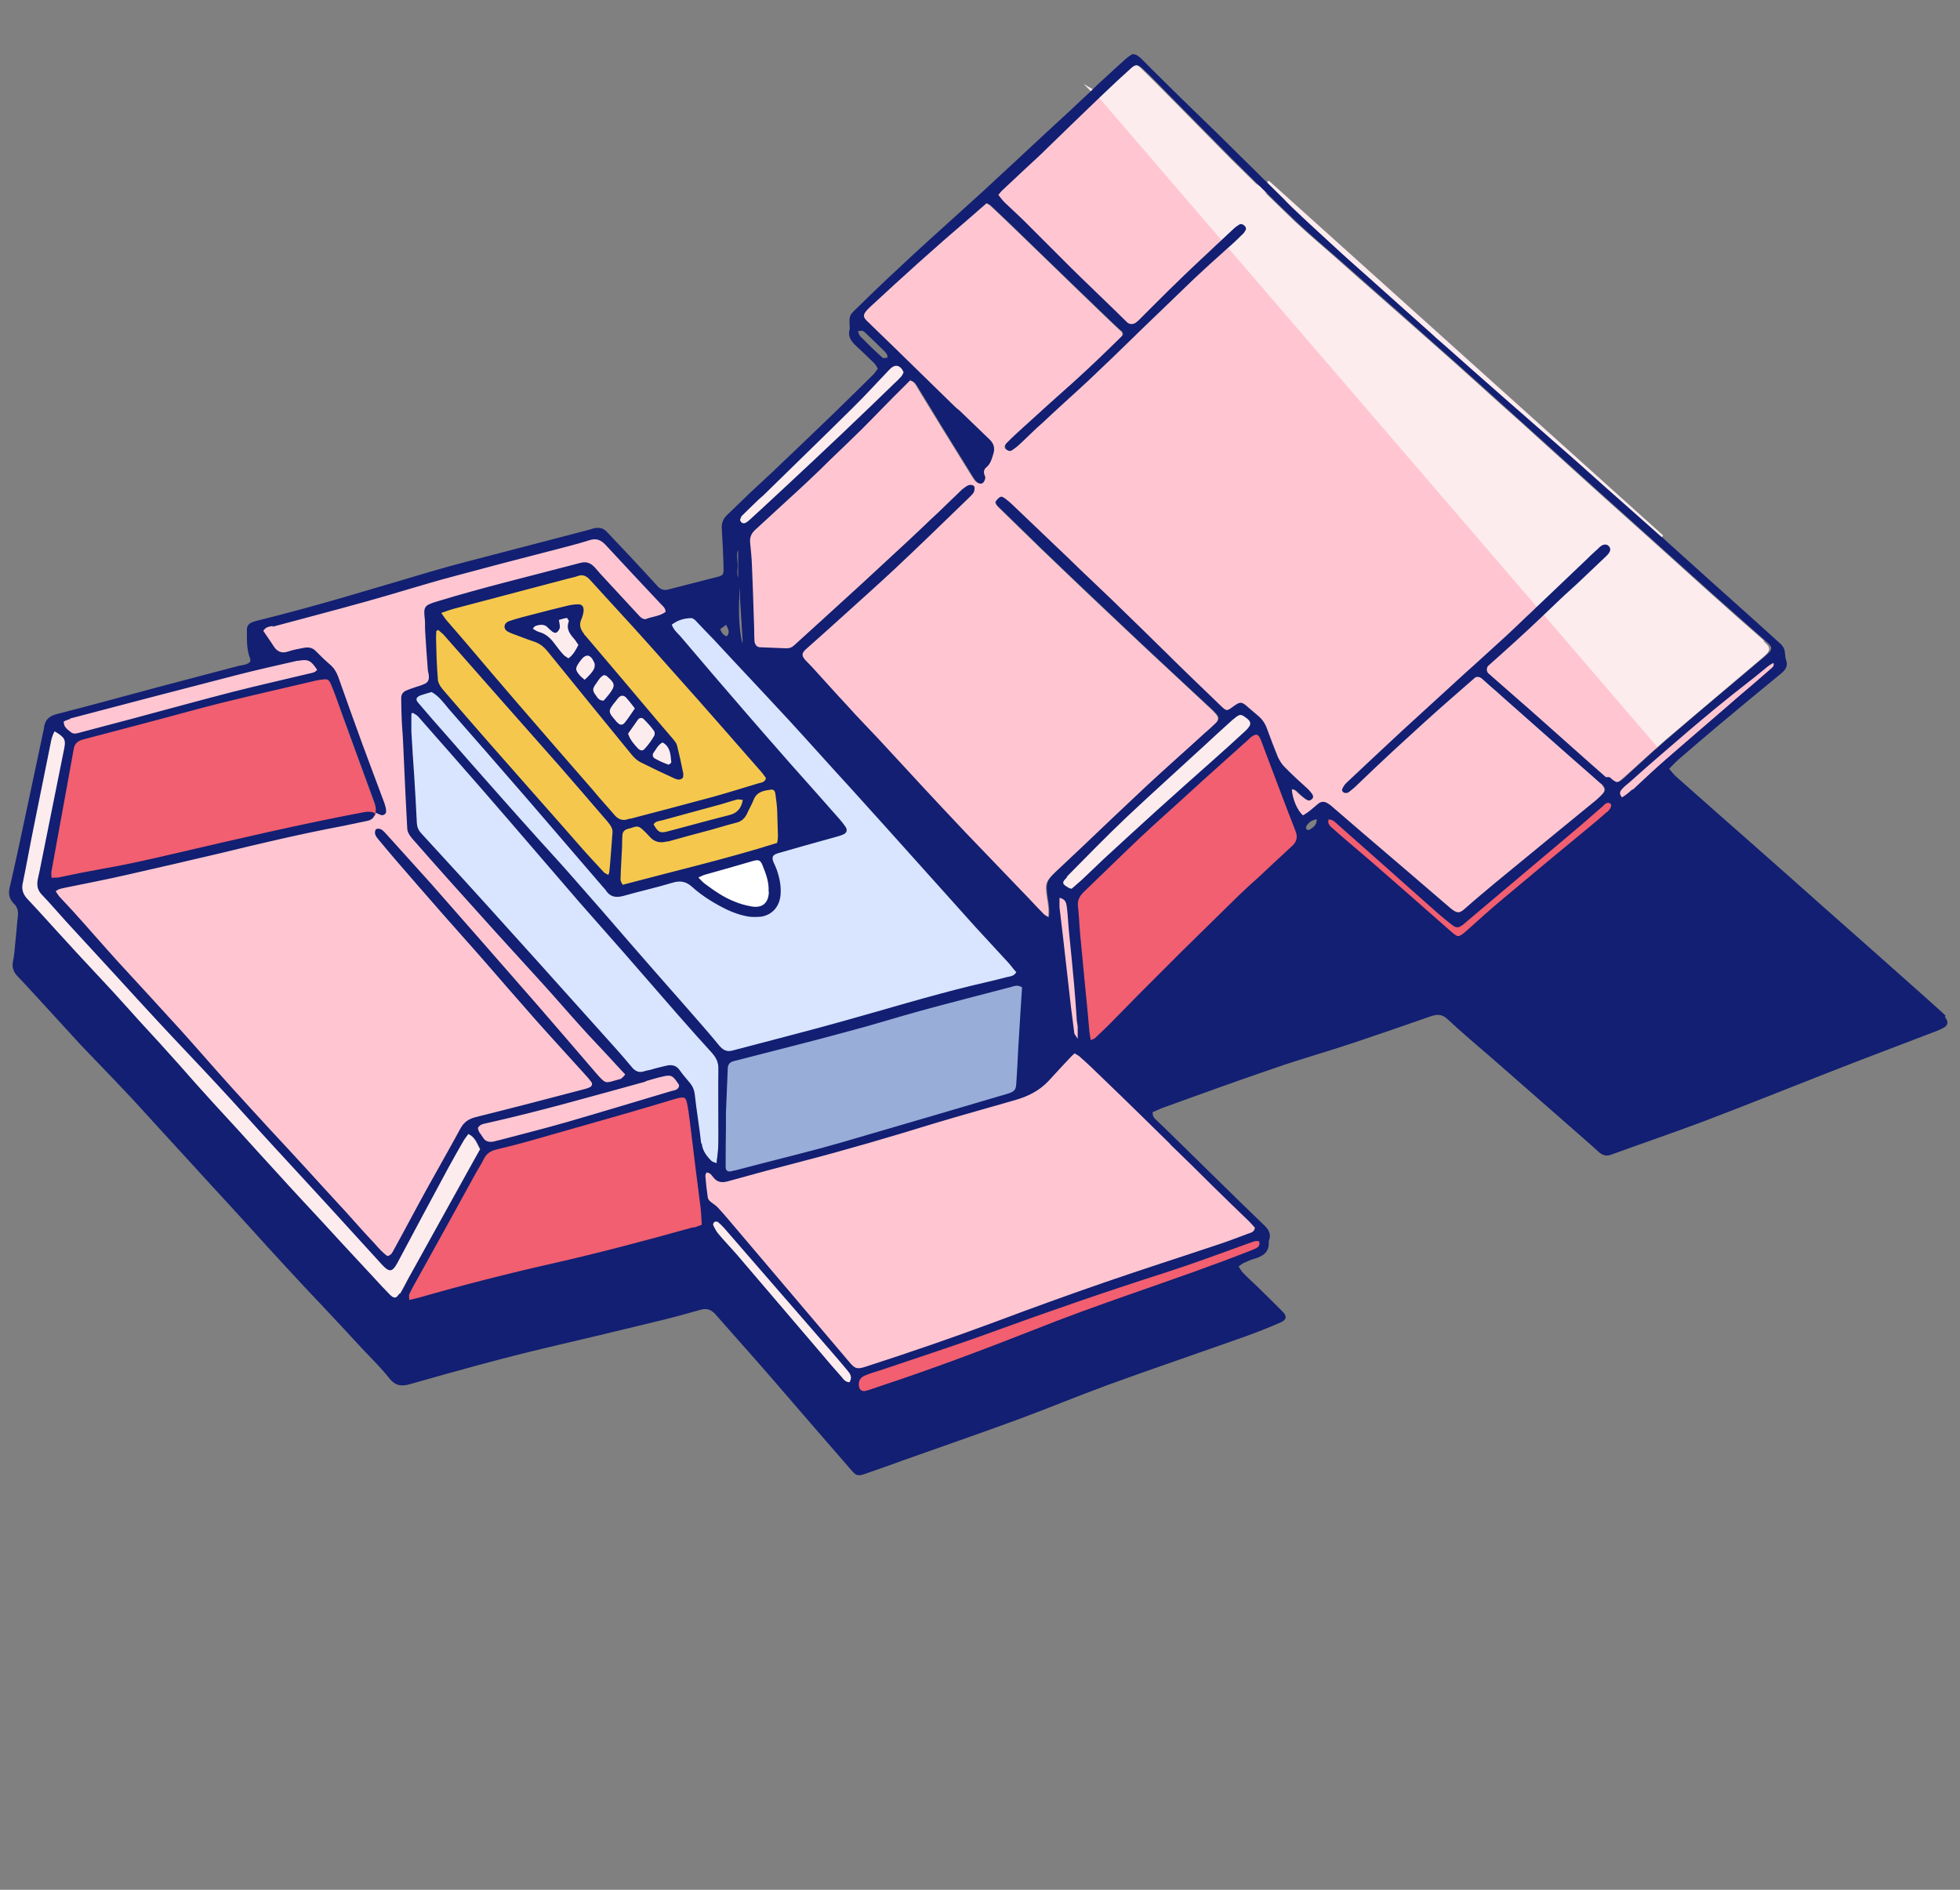 <?xml version="1.0" encoding="UTF-8"?>
<svg xmlns="http://www.w3.org/2000/svg" version="1.1" viewBox="0 0 753.3 726.4">
  <rect x="0" y="0" width="753.3" height="726.4" fill="#808080" stroke="none"/>
  <defs>
    <style>
      .cls-1 {
        fill: none;
      }

      .cls-2 {
        fill: #d9e5ff;
        stroke: #d9e5ff;
      }

      .cls-2, .cls-3, .cls-4 {
        stroke-linejoin: round;
      }

      .cls-5 {
        fill: #fdecee;
        stroke: #fdecee;
      }

      .cls-5, .cls-6, .cls-7, .cls-8 {
        stroke-miterlimit: 10;
      }

      .cls-6 {
        fill: #ffc6d1;
        stroke: #ffc6d1;
      }

      .cls-3 {
        fill: #99add9;
        stroke: #99add9;
      }

      .cls-7 {
        fill: #f5c84d;
        stroke: #f5c84d;
      }

      .cls-4 {
        fill: #f15f70;
        stroke: #f15f70;
        stroke-linecap: round;
      }

      .cls-8 {
        fill: #fff;
        stroke: #fff;
      }

      .cls-9 {
        fill: #121f72;
      }
    </style>
  </defs>
  <!-- Generator: Adobe Illustrator 28.7.0, SVG Export Plug-In . SVG Version: 1.2.0 Build 136)  -->
  <g>
    <g id="Laag_1">
      <g>
        <g id="WITE">
          <rect class="cls-8" x="254.5" y="319.1" width="56" height="44.4"/>
        </g>
        <g id="YELLOW">
          <path class="cls-7" d="M298.8,311.5c-.1-2.2-.4-4.3-.7-6.4,0-.9-.7-1.7-1.6-1.6-2.7.4-5.5.8-6.7,3.8-.7,1.9-1.8,3.7-2.6,5.5-.8,1.7-2.1,2.8-4,3.4-3.2.9-6.4,1.8-9.6,2.7-5.6,1.6-11.3,3-16.9,4.6-2.8.8-5.2.3-7-2-.8-1-1.9-1.9-2.8-2.8s-1.8-1.1-3-.7c-.7.3-1.6.4-2.4.7-1.3.4-2,1.3-2.1,2.6,0,1.3,0,2.6-.1,4-.2,4.3-.4,8.6-.6,12.9,0,.6.4,1.2.8,2,19.9-5.2,39.7-9.9,59.4-16.1.1-1.1.3-1.8.3-2.5,0-3.4-.1-6.7-.3-10h0ZM241.2,315c.3-.1.7-.1,1-.2,10.7-2.8,21.4-5.6,32.1-8.5,5.8-1.6,11.4-3.3,17.1-5.1,1-.3,2.5-.3,2.9-2-.5-.7-1.1-1.6-1.8-2.4-4-4.6-7.9-9.2-12-13.7-8.4-9.6-16.9-19.1-25.3-28.6-8.2-9.1-16.5-18.2-24.7-27.3-1.3-1.5-2.8-3-4.1-4.5-1.2-1.3-2.5-2-4.5-1.3-1.3.5-2.8.7-4.1,1.1-14.4,3.8-28.8,7.6-43.2,11.4-1.6.4-3.1,1-5.2,1.7,1,1.3,1.4,2.2,2,2.8,2.3,2.7,4.7,5.4,7,8.1,6.6,7.7,13.1,15.4,19.7,23.1,9.8,11.4,19.7,22.6,29.5,34,2.8,3.2,5.7,6.4,8.4,9.7,1.4,1.6,3,2.3,5.1,1.6h0ZM210.3,250.1c-1.4-1.8-3.1-2.9-5.2-3.7-2.5-.8-4.9-1.8-7.4-2.7-.7-.2-1.3-.5-2-.8-1-.4-2-1-1.9-2.3,0-1.2,1.1-1.8,2.2-2.2,2.8-.8,5.8-1.6,8.6-2.4,4.5-1.2,9-2.3,13.5-3.4,1.3-.3,2.6-.5,3.9-.5s2.4,1,2.2,2.5c-.1,1-.4,2.2-.8,3.1-1,2.3-.4,4.1,1.1,5.9,9.2,10.8,18.3,21.7,27.5,32.5,2.2,2.5,4.3,5.1,6.5,7.6.6.7,1.3,1.5,1.5,2.4.9,3.6,1.6,7.2,2.4,10.8,0,.5,0,1.2-.1,1.6-1,1.1-2.1.9-3.1.4-4.4-2.1-8.8-4.2-13.2-6.3-1.4-.7-2.5-1.7-3.5-3-10.8-13.2-21.6-26.5-32.3-39.7h.2v.2ZM277.2,309.1c-7.5,2.1-15.1,4.1-22.7,6.2-1.2.4-2.6.3-3.4,1.6,1.8,3.1,2.5,3.4,5.3,2.7,7.9-2.1,15.8-4.2,23.8-6.3,3-.7,4.6-2.6,5.2-5.8-.8,0-1.5-.4-2.1-.2-2.1.5-4.1,1.3-6.1,1.8h0ZM233.5,315.8c-6.1-7.1-12.3-14.3-18.5-21.4-14.7-16.7-29.4-33.5-44.2-50.1-.7-.7-1.5-1.4-2.3-2.1-.3.1-.5.2-.7.4,0,1-.1,2.1-.1,3.1,0,2.4,0,4.8.2,7.2.1,2.8.3,5.7.5,8.5,0,.7.4,1.6.9,2.3.6.9,1.3,1.7,2,2.5,5.5,6.3,10.9,12.6,16.4,18.9,6.1,7,12.3,14,18.4,20.9,5.9,6.7,11.8,13.5,17.7,20.1,2.8,3.1,5.6,6.2,8.4,9.2.4.4,1.1.7,1.7,1,.2-.6.4-.9.4-1.3.4-5,.8-9.9,1.2-14.9,0-.7-.1-1.4-.4-2.1-.4-.8-1-1.6-1.6-2.3h0Z"/>
        </g>
        <g id="PINK">
          <path class="cls-5" d="M419.5,34.6l77.6,45.1c5.2,5,10.5,9.8,15.7,14.6,4.6,4.2,9.2,8.3,13.8,12.4,7.8,7,15.6,14,23.5,21,1.5,1.3,3.1,2.7,4.6,4.1,8,7.1,16,14.2,24.1,21.3s16.1,14.1,24.2,21.2c6.4,5.6,12.6,11.3,19,16.9,5.6,5,11.3,10,16.9,15l-151.6-136.4c2.2,2.2,4.4,4.3,6.6,6.5,1.1,1.1,2.2,2.2,3.3,3.3h0l-77.7-45ZM677.3,246.3c-7-6.1-14-12.3-20.9-18.5-7.5-6.7-14.9-13.5-22.3-20.1-6.8-6.1-13.7-12.3-20.5-18.4-6.7-6-13.2-12-19.9-18-6-5.5-12-10.9-18.1-16.3-5.4-4.9-10.8-9.7-16.2-14.6-5.5-4.9-11.1-9.8-16.6-14.7-9.6-8.5-19.4-17-29-25.6-5.6-5-11.4-9.8-16.8-14.9-7.5-7.2-14.9-14.5-22.3-21.8-1.6-1.5-3.1-3.1-4.6-4.6-7.3-7.4-14.6-14.8-21.9-22.2-3.3-3.3-6.6-6.7-9.9-9.9-2-1.9-2.8-1.9-4.9,0-3.3,3-6.5,5.9-9.7,9-.6.6-1.3,1.2-1.9,1.8l47.1,54.8c1.6-1.5,3.2-3,4.8-4.5.6-.6,1.3-1.1,2-1.4,1-.4,2.3.5,2.4,1.9-.3.4-.7,1.2-1.2,1.8-1.8,1.7-3.7,3.4-5.5,5.2l118.9,138.3c6.2-5.9,12.4-11.8,18.6-17.7,1.7-1.6,3.5-3.3,5.2-4.9.5-.4,1.1-.9,1.7-1.3.8-.4,1.6-.4,2.3.4.7.7.7,1.6.3,2.3-.3.6-.8,1.1-1.3,1.6-3.3,3.1-6.5,6.3-9.9,9.4-2.5,2.4-5.2,4.6-7.6,7-2.2,2.2-4.4,4.3-6.7,6.4l43.3,50.4c1.6-1.3,3.1-2.8,4.7-4.1,12-10.2,24-20.3,36-30.5,3.4-2.9,3.4-3.4,0-6.2h0c0-.1.3,0,.3,0ZM478.1,275.4c-1.3-.8-1.9-.8-3.1.2-.8.7-1.6,1.3-2.5,2.1-3.1,2.9-6.3,5.8-9.5,8.7-10,9.2-20.1,18.2-30,27.6-7.8,7.5-15.4,15.3-23.1,23s-2.1,2.7.8,4.3c0,0,.2,0,.9.2,1.3-1.1,2.7-2.2,4-3.5,2.8-2.7,5.7-5.5,8.5-8.1,6.7-6.1,13.4-12.3,20-18.3,7.2-6.4,14.4-12.9,21.6-19.3,4.3-3.8,8.5-7.6,12.7-11.5,2.6-2.5,2.5-3.5-.5-5.5h.2ZM341.8,142.1c-4.7,4.9-9.3,9.9-14.1,14.7-11.4,11.3-22.9,22.4-34.3,33.6-.5.5-1.1.9-1.6,1.4-2.4,2.3-4.8,4.6-7.2,7-.5.5-.8,1.3-.2,1.9.5.6,1.3.7,1.9.3.4-.2.8-.5,1.1-.8,1.6-1.4,3.1-2.9,4.7-4.3,6.8-6.4,13.7-12.6,20.4-19,7.4-6.9,14.7-14,22-20.9,2.9-2.8,5.8-5.6,8.7-8.4,1-.9,1.9-1.9,2.8-2.8.4-.4.6-1,.9-1.6-.2-.4-.4-.9-.7-1.3-1.4-1.8-3-1.6-4.8.3h.4ZM319.6,519.8c-13.8-15.9-27.6-31.8-41.4-47.7-.7-.8-1.5-1.6-2.3-2.2-.3-.2-1-.2-1.3,0s-.6.9-.5,1.2c.7,1.3,1.3,2.5,2.2,3.6,2.2,2.5,4.5,4.9,6.7,7.5,10.9,12.7,21.8,25.5,32.7,38.3,2.5,3,5.1,6,7.7,8.9.8.9,1.5,2.2,3.2,2.1,1-1.6.2-2.9-.8-4.2-2-2.5-4.1-4.9-6.2-7.3h0v-.2ZM254.7,285.4c-1.8,1-2.4,2.6-3.4,3.9-.6.7-.4,1.8.4,2.2,1.6,1,3.4,1.7,5.2,2.4.2,0,1.2-.7,1.2-.9-.4-2.8-.1-5.8-3.3-7.6h-.1ZM251.4,281c-1.2-1.6-2.5-3.1-4-4.6s-1.6-.6-2.2.2c-1.3,1.8-2.6,3.7-3.8,5.4.8,2.5,2.4,4.1,3.9,5.8.8.9,1.8.9,2.5,0,1.3-1.5,2.5-3.1,3.6-4.9.3-.4.3-1.5,0-1.9ZM240.5,268.1c-.9-1-1.9-.9-2.8,0-.4.3-.6.7-.9,1.1-3.5,4.4-3.2,4.3.4,8.6.8,1,1.9,1,2.7,0,1.3-1.6,2.5-3.4,3.9-5.5-1.3-1.6-2.3-3-3.4-4.2h.1ZM233,259.8c-.1-.1-.4-.1-1-.3-1.6.7-2.2,2.2-3.1,3.4-1.3,1.9-1.3,2.7.1,4.5.7.8,1.3,1.8,2.8,1.9.5-.6,1.3-1.3,1.9-2.2,2.8-3.6,2.7-4.4-.8-7.3h.1ZM228.5,254.7c-1.5-3.4-3.4-3.6-5.5-.5-2,2.8-1.9,3.4.3,5.8.4.4.9.7,1.5,1.3,1.7-1.4,3.5-3.4,3.8-4.6.1-.7.2-1.5,0-2.1h-.1ZM220.6,245.5c-1.7-1.9-3.2-3.9-2.1-6.7v-.4c-.1-.3-.4-.6-.7-1-.9.2-1.8.5-3.1.8.1,1.2.4,2,.4,2.8s-.4,1.3-1,1.8-1.3.4-1.9-.1c-.7-.6-1.4-1.3-2.1-1.9s-1.7-.8-2.7-.7c-1,.1-2.1,0-2.7,1.5.8.4,1.5,1,2.3,1.2,2.7.7,4.6,2.4,6.1,4.6,1,1.4,2.2,2.8,3.4,4.2.5.6,1.2.9,1.8,1.3,2-1.3,2.8-3.2,3.9-5.2-.5-.7-1-1.6-1.6-2.3h0ZM179.7,436c-.7,1-1.3,1.8-1.9,2.7-1.9,3.4-3.9,6.9-5.8,10.3-6.6,12.2-13,24.4-19.6,36.6-1.9,3.5-3.1,3.7-5.8.7-6.9-7.6-13.7-15.2-20.7-22.7-6.9-7.5-13.9-15.1-20.8-22.6-7.3-8-14.6-16.1-22-24.1-7.5-8.1-15.2-16.1-22.8-24.3-5.3-5.7-10.5-11.4-15.7-17.1-6.4-7-12.9-14-19.4-21.1-3.2-3.5-6.4-7.2-9.6-10.6-1.6-1.6-1.9-3.5-1.4-5.6.5-2.5,1-5.2,1.6-7.7,2.8-14.1,5.8-28.2,8.5-42.3.7-3.8.3-4.6-3.6-7-1.1,1.6-1.3,3.3-1.6,4.9-2.1,10.4-4.2,20.8-6.3,31.2-1.5,7.3-2.8,14.7-4.3,22-.4,2.4,0,4.3,1.6,6.2,5.2,5.6,10.3,11.2,15.5,16.9,4.6,5,9.3,9.9,13.8,14.9,4.8,5.2,9.5,10.4,14.2,15.6,4.9,5.5,9.9,11,14.9,16.4,4.5,4.9,8.9,10,13.3,14.9,3.1,3.4,6.1,6.7,9.2,10,5,5.5,10,10.9,14.9,16.4,3.3,3.6,6.7,7.2,9.9,10.8,5.2,5.7,10.5,11.4,15.8,17.1,3.9,4.2,7.8,8.4,11.7,12.6,2.1,2.2,4.2,4.6,6.4,6.8,1.4,1.4,2.3,1.3,3.4-.5,1.1-1.9,2-3.7,3.1-5.7,7.8-14,15.6-28.2,23.4-42.2,1.4-2.6,2.9-5.2,4.3-7.7-1.2-2.2-1.9-4.6-4.6-5.8h.4Z"/>
        </g>
        <g id="LIGHT_LIGHT_RED">
          <path class="cls-6" d="M393.4,85.7c5.8,5.8,11.7,11.7,17.5,17.5,3.7,3.7,17.1,16.5,21.5,20.9h0c1,.8,2.5.7,3.4,0l.9-.8h0c3.9-3.8,7.8-7.7,11.7-11.6,6.7-6.6,13.6-12.9,20.4-19.4l-47.1-54.8c-7,6.8-14,13.6-21.1,20.4-.4.4-.8.8-1.3,1.3-5,4.6-9.9,9.3-14.9,13.9-.6.6-1.1,1.2-1.8,2,.8,1,1.5,1.9,2.3,2.8,2.8,2.7,5.5,5.2,8.3,7.9h.2ZM623.7,298.5c4.3-3.8,8.4-7.6,12.6-11.4l-43.3-50.4c-6.9,6.6-14,13-21.2,19.4-.5.8-.5,1.9,0,2.7,5.5,4.9,14.9,13,19.7,17.3,8.5,7.6,17.1,15.2,25.7,22.8,2.8,2.5,3.2,2.5,5.9.1,0-.1.3-.3.5-.5h0ZM614.8,301.2c-3.3-2.9-6.7-5.8-9.9-8.7-9.2-8.1-18.4-16.3-27.6-24.4-.9-.7-3-2.6-5.1-4.5h0l-2.9-2.6c-.7-.6-1.6-.7-2.5-.4-2.8,2.5-5.8,5-8.6,7.5-7.7,6.7-15.1,13.5-22.6,20.4-5,4.6-9.9,9.3-14.8,14-.7.7-1.6,1.4-2.5,2.1-.4.3-.8.4-1,.4-1.1,0-2-.9-1.6-1.6.4-.8.9-1.7,1.6-2.3,7.2-6.8,14.4-13.6,21.7-20.3,7-6.5,14-12.9,21.1-19.3,2.1-1.9,4.1-3.7,6.2-5.6l12.3-11.2c2.6-2.4,5.2-4.9,7.8-7.4,1.3-1.3,2.6-2.5,3.9-3.7l-118.9-138.3c-.5.4-1,1-1.6,1.4-3.7,3.4-7.6,6.8-11.4,10.4-7.3,7-14.6,14-21.9,21.1-.4.4-.8.7-1.2,1.2-6,5.8-11.9,11.5-17.9,17.2-5.8,5.5-11.7,10.8-17.6,16.2-2.7,2.5-5.3,5.1-8.1,7.6-1,1-2.2,1.9-3.3,2.7-.7.5-1.6.5-2.3-.1-.7-.6-.7-1.8,0-2.5,2.3-2.2,4.6-4.4,7-6.6,6.4-5.8,12.8-11.4,19.1-17.2,6.4-5.7,12.5-11.6,18.5-17.6.2-.4.2-1-.2-1.4,0,0-.2-.2-.3-.3l-.3-.2h0c-2.2-2-14.9-14.2-17-16.3-8.3-8.1-16.6-16.1-25-24.2-2.5-2.5-5.2-4.9-7.8-7.4-.4-.4-1-.6-1.7-1-2.4,2.1-4.6,4.1-7,6.1-12.9,11-25.4,22.4-37.8,33.8-3.3,3.1-2.8,3.8-.2,6.3.4.3.7.7,1,1,10.6,10.3,21.1,20.7,31.8,31,.7.7,1.5,1.2,2.2,1.9,3.7,3.6,7.4,7.1,11.1,10.7,1.6,1.6,2.2,3.3,1.5,5.5-.7,1.9-1.1,3.9-2.8,5.3-.8.7-1,1.6-.7,2.6.1.4.4.9.4,1.3,0,.7-.3,1.4-.8,1.9-.7.6-1.6.4-2.3-.1s-1.2-1.5-1.7-2.2c-3.9-6.3-7.8-12.6-11.7-18.9-3.1-5-6.1-10-9.1-14.9-.7-1.2-1.3-2.6-2.8-3-1.4.3-2.1,1.3-2.9,2.2-5.5,5.5-10.8,11.1-16.4,16.6-3.8,3.8-7.7,7.5-11.6,11.2-3,2.9-6.1,5.8-9,8.7-2.2,2.1-4.3,4.1-6.6,6.1-4.6,4.2-9.1,8.4-13.7,12.6-1.4,1.3-2,2.8-1.8,4.8.3,3,.5,5.9.7,8.9.3,6.6.5,13.1.7,19.7,0,2.6.1,5.2.2,7.8,0,.6,0,1.2.1,1.8.2,1.2.9,1.9,2.2,2,3.4.2,6.7.4,10,.4s2.2-.4,3.2-1.3c5.5-5.1,11.1-10.2,16.7-15.2,6.1-5.6,12.3-11.3,18.5-17,5.8-5.4,11.5-10.8,17.2-16.1,4-3.8,7.8-7.6,11.9-11.4.7-.7,1.5-1.3,2.3-1.6.6-.2,1.5-.2,2,0,.8.4.7,1.4.4,2.2-.1.4-.4.9-.7,1.2-.5.7-1.1,1.2-1.8,1.8-9.2,8.8-18.4,17.8-27.6,26.5-6.6,6.2-13.4,12.3-20.1,18.3-4.8,4.3-9.6,8.5-14.4,12.9-1.7,1.6-1.8,2.5-.3,4.2.9,1,1.8,1.9,2.7,2.8,4.5,4.9,9,9.9,13.5,14.8,4,4.3,8.1,8.5,12,12.8,5.7,6.1,11.3,12.3,17,18.4,5.5,5.8,10.9,11.7,16.4,17.5,8.1,8.4,16.1,16.9,24.3,25.3,1.9,2.1,3.9,4.2,5.9,6.2s1,.7,1.8,1.1c.4-2.7,0-5.1-.4-7.4-.9-6.1-.6-6.8,3.9-10.9,6.9-6.5,13.8-13.2,20.8-19.7,4.6-4.3,9.1-8.7,13.8-13,7.2-6.6,14.5-13.1,21.7-19.7,1.5-1.3,3-2.7,4.5-4.1,1.3-1.3,1.3-2.1.1-3.4-.8-.9-1.6-1.7-2.5-2.5-7.2-6.8-14.5-13.5-21.7-20.2-6.4-6-12.7-12-19-17.9-8-7.5-15.9-15.2-23.8-22.7-5.3-5.2-10.6-10.3-15.9-15.5-.8-.8-1.7-1.6-1.9-2.9,1.7-2.1,2-2.2,3.7-1,.9.6,1.7,1.3,2.5,2.1,7.4,6.9,14.7,14,22,21,5.5,5.3,11.1,10.5,16.5,15.8,7,6.8,14,13.7,21,20.5,6.9,6.7,13.9,13.5,20.8,20.2q2.3,2.2,5,.1c.1-.1.4-.3.6-.4,1.6-1,2.3-1.1,3.9,0,1.6,1.3,3.3,2.8,4.9,4.2,1.7,1.4,2.8,3.2,3.5,5.3,1.3,3.5,2.5,6.9,4,10.4.6,1.4,1.4,2.8,2.5,3.8,3,3,6.1,5.7,9.1,8.6.6.6,1.1,1.2,1.6,1.9.4.6.7,1.3,0,1.9-.6.6-1.3.7-1.9.4-1-.7-1.9-1.5-2.8-2.2s-1.5-1.9-3.1-1.9c.2,3.7,2.2,8.2,4.3,10,.7-.4,1.3-.8,2-1.3,1.3-1,2.5-2.1,3.9-3.2,1.2-1,2.4-1,3.6-.1.5.3,1,.7,1.4,1,4.3,3.7,8.7,7.5,13,11.2,10.9,9.4,21.9,18.8,32.9,28.2,2.3,2,3.2,2.1,5.5,0,3.6-3.1,7.2-6.2,10.9-9.3,13.2-10.8,26.4-21.6,39.5-32.4.9-.7,1.8-1.6,2.6-2.5,1-1.1,1-2,0-3.1-.3-.4-.7-.6-1.1-.9h0c0,.1.6,0,.6,0ZM679.3,256c-2.4,1.9-4.8,4-7.2,5.8-4.3,3.4-8.6,6.9-12.9,10.3-6.9,5.8-13.8,11.6-20.6,17.5-4.2,3.6-8.3,7.2-12.4,10.9-1,.9-2,1.7-2.9,2.6-.7.8-1.3,1.7,0,3.2,1.6-.9,2.8-1.9,4-3.1,4.3-4,8.5-8,12.9-11.8,9.6-8.4,19.3-16.7,28.9-25,3.8-3.3,7.5-6.5,11.4-9.8.6-.5,1.3-1,.9-2.2-.9.6-1.6.9-2.2,1.4h0v.2ZM465.9,455.7c-5.4-5.2-10.8-10.5-16.1-15.8-6.3-6.2-12.6-12.4-18.9-18.5-3.8-3.7-7.7-7.5-11.6-11.2-1.5-1.4-3-2.8-4.5-4.1-.5-.4-1.1-.7-1.8-1.1-.4.4-.8.7-1.1,1-3,3.2-6,6.5-9,9.7-3.5,3.9-8,6-12.9,7.3-10.1,2.9-20.2,5.6-30.2,8.7-17.2,5.2-34.4,10.3-51.9,14.9-9.3,2.4-18.7,4.9-27.9,7.5-2.3.7-4.2.5-5.8-1.4-.6-.7-1.3-1.7-2.7-1.9-.1.4-.4.9-.4,1.3.2,2.7.5,5.5.9,8.1.1.9.7,1.6,1.6,2.2,1,.7,1.9,1.4,2.7,2.3,2.4,2.7,4.7,5.4,7,8.1,14.3,16.9,28.7,33.8,43,50.7,2.3,2.8,3.1,3,6.5,1.9,16.7-5.4,33.3-11,49.7-17.2,14-5.2,28.2-10.4,42.4-15.3,14-4.9,28-9.3,42-14,4.3-1.4,8.5-3.1,12.8-4.6,1-.4,2.4-.5,2.6-2.3-.7-.7-1.5-1.6-2.3-2.5-4.7-4.6-9.4-9.2-14.1-13.7h0ZM411.7,386.9c.4,3.4.8,6.9,1.3,10.2,0,.4.5.9,1.3,2.1v-4.7c0-1-.3-2.1-.4-3.2-.4-4.4-.6-8.8-1-13.2-.7-6.9-1.3-13.7-2-20.5-.3-3.1-.5-6.1-.8-9.3-.1-1.4-.4-2.8-2.8-3.4v3.6c.4,3.7.8,7.3,1.3,11,1,9.1,2.1,18.2,3.1,27.3h0ZM254.6,413.8c-2.2.5-4.4,1.2-6.6,1.8-20.4,5.7-40.8,11.5-61.6,16.1-1.1.2-2.3.5-3,1.7,0,1.6,1.3,2.5,1.9,3.7.9,1.6,2.3,1.9,4,1.6.7-.1,1.4-.3,2.1-.5,8.7-2.3,17.6-4.6,26.2-7,13.5-3.9,27-8,40.4-12,.7-.2,1.3-.4,2-.7.7-.4,1-1.2.5-1.9-2-2.8-2.3-3.7-6.1-2.9h.2ZM226.5,417.9c.9-.4,1.1-1.3.5-2.1-1-1.2-1.9-2.4-3-3.5-6.2-6.9-12.6-13.7-18.7-20.7-6.9-7.8-13.6-15.6-20.5-23.5-4.9-5.5-9.8-11.1-14.7-16.6-6.1-6.9-12-13.8-18.1-20.8-2.3-2.7-4.6-5.5-6.9-8.2-1-1.1-1.7-2.3-.8-3.8,1.8-.7,2.7.4,3.7,1.6,5.8,6.4,11.7,12.9,17.5,19.4,13.7,15.5,27.4,31.2,41,46.8,7.5,8.6,14.9,17.3,22.4,26,4,4.8,3.5,3.8,8.8,2.4.4,0,.7-.1,1-.4.5-.4.9-1,1.4-1.5-2.2-2.4-4.2-4.6-6.2-6.7-3.5-3.7-7-7.5-10.5-11.3-4.9-5.4-9.6-10.9-14.5-16.3-6.1-6.7-12.2-13.4-18.3-20.1-6.3-6.9-12.5-13.8-18.7-20.8-4.6-5.2-9.2-10.4-13.7-15.5-1-1.2-1.9-2.5-1.9-4.1-.2-4.6-.5-9-.7-13.6-.3-6.6-.6-13.1-.9-19.7-.1-2.8-.4-5.5-.5-8.2s-.1-5.5-.2-8.2c0-1.5.7-2.5,2-3.1.9-.4,1.8-.7,2.7-1,1.3-.4,2.8-.8,4-1.4,1.6-.7,2.1-1.7,1.9-3.4,0-.8-.4-1.6-.4-2.5-.3-4.9-.7-9.7-1-14.6,0-1.4,0-2.8-.1-4.3-.7-5-.4-5.6,4.3-6.9,18.3-5.5,36.8-9.9,55.3-14.9,2.5-.7,4.1,0,5.7,1.7,1.9,2,3.7,4.1,5.5,6.1,3.7,4,7.5,8.1,11.2,12.1.7.8,1.4,1.6,2.8,1.7,2.4-1.1,5.5-1.1,7.7-2.8,0-1.4-.9-2.1-1.6-2.8-7.2-7.6-14.4-15.3-21.5-23-1.7-1.9-3.4-2.5-6-1.8-4.9,1.5-9.9,2.8-14.9,4.1-12.6,3.3-25.2,6.5-37.7,9.9-11.3,3.1-22.4,6.6-33.7,9.7-11.8,3.3-23.8,6.4-35.6,9.6-1.3.4-2.6.4-3.6,1.9,1.3,2,2.8,4,4.1,6.1,1.3,2,2.8,2.6,5.2,1.9,2.1-.6,4.2-1,6.3-1.5,1.7-.4,3.2,0,4.6,1.3,1.7,1.8,3.6,3.4,5.5,5.2,1.4,1.3,2.4,2.8,3.1,4.7,3.1,8.7,6.2,17.3,9.3,25.9,2.8,7.5,5.6,14.9,8.4,22.5.4,1,.7,2,.7,3.1s-.9,1.8-1.9,1.6c-.7-.2-1.5-.6-2.2-.9-.4,1.8-1.6,2.7-3.4,3-3.1.5-6.1,1.3-9.1,1.9-15.8,3-31.5,6.8-47.2,10.5-12,2.9-23.9,5.6-35.9,8.3-7.8,1.7-15.7,3.2-23.5,4.9-1.2.2-2.5.3-3.7,1.4.5.7.8,1.3,1.3,1.9,1.8,1.9,3.6,3.8,5.4,5.8,5.8,6.4,11.4,12.9,17.1,19.2,8,8.8,16.1,17.6,24.2,26.4,6.4,7.1,12.6,14.3,19,21.4,5.2,5.8,10.5,11.5,15.7,17.2,4.5,4.9,9,9.8,13.6,14.7,5.1,5.5,10.2,11.1,15.2,16.6,3.6,4,7.2,7.9,10.8,11.9,1.7,1.8,3.4,3.7,5.2,5.1,1.6-.3,1.9-1.4,2.4-2.3,4.3-7.8,8.4-15.8,12.8-23.6,4.3-7.8,8.7-15.4,12.9-23.2,1.3-2.4,3.1-3.6,5.8-4.3,13.7-3.4,27.5-7,41.2-10.6.9-.2,1.9-.5,2.7-.9h.1-.2ZM27.1,281.4c.9.8,2,.6,3.1.3,6.7-1.8,13.4-3.5,20-5.3,13.1-3.5,26.2-7.2,39.3-10.5,9.6-2.5,19.2-4.6,28.8-6.9,1.3-.3,2.6-.4,3.5-1.5-2.4-3.7-3.5-4.3-7.3-3.5h-.4c-7.8,1.8-15.5,3.4-23.3,5.5-21.3,5.5-42.6,11.1-64,16.7-.9.2-1.7.7-2.6,1,0,2.2,1.6,3,2.7,4.1h.1c0,0,0,.1,0,.1h0Z"/>
        </g>
        <g id="RED">
          <path class="cls-4" d="M618.9,308.6c-1.4-.7-2.1.6-3,1.3-3,2.5-5.9,5.2-8.9,7.7-14.4,12.3-28.9,24.4-43.4,36.6-.7.5-1.3,1-1.9,1.5-1,.7-2,.7-3,0-.6-.4-1.2-.8-1.7-1.3-2.8-2.4-5.6-4.9-8.4-7.2-11.5-10.2-23-20.4-34.5-30.6-.9-.8-1.8-1.9-3.4-1.8-.5,1.8.7,2.7,1.8,3.6,5.5,4.8,11.1,9.4,16.5,14.2,9.6,8.3,19.1,16.6,28.5,25,3.1,2.7,3.1,2.8,6.1.1,4.7-4,9.3-8.2,14-12.3,11.2-9.4,22.5-18.8,33.8-28.1,2.1-1.7,4.2-3.5,6.3-5.4,1.7-1.6,2.2-3.1,1.3-3.5h0v.2ZM484.8,284.7c-1-2.7-2-2.9-4.1-1.2-.3.2-.5.5-.7.7-7.3,6.6-14.7,13.2-22,19.8-6.4,5.8-12.9,11.6-19.3,17.6-7.4,6.9-14.6,14.1-21.9,21.1-1.6,1.6-2.6,3.3-2.4,5.7.4,3.4.5,6.9.8,10.3.7,7,1.3,14,2,20.9.5,5.7,1,11.4,1.6,17,0,.9.3,1.8.5,3.2.9-.4,1.4-.5,1.7-.8,2-1.9,4-3.7,5.9-5.7,3.8-3.8,7.5-7.7,11.3-11.5l16.4-16.4c7.2-7.1,14.4-14.3,21.7-21.3,2.4-2.3,4.9-4.5,7.4-6.8,4.3-4,8.7-8.2,13.1-12.2,1.9-1.7,2.2-3.4,1.3-5.8-4.5-11.6-8.8-23.2-13.2-34.7h0ZM480,477.7c-10.8,3.8-21.5,7.8-32.4,11.4-22.5,7.2-44.8,14.9-67,23-13.7,5-27.7,9.5-41.5,14.2-2.2.7-4.6,1.4-6.8,2.3-1.8.7-2.5,2.1-2.4,4,.1,1.6,1.1,2.4,2.7,1.9,1.9-.4,3.6-1.2,5.5-1.8,19.4-6.4,38.6-13.6,57.7-21.1,13-5.2,26.1-9.9,39.2-14.5,15.4-5.4,30.9-10.7,46-16.7.7-.3,1.3-.5,1.9-.9.7-.4,1.2-1.2.8-2.5-1.5-.5-2.6,0-3.9.6h.2ZM267.4,449.4c-.8-6.3-1.5-12.5-2.3-18.8-.3-2.3-.7-4.7-1.1-7-.4-1.8-1-2.2-2.8-1.8-.6.1-1.1.3-1.7.4-6.5,1.9-13,3.9-19.6,5.8-11.9,3.4-23.8,6.9-35.8,10.2-4.5,1.3-9,2.3-13.5,3.5-2.1.5-3.7,1.5-4.6,3.5-.9,1.8-2,3.5-3,5.3-7.5,13.5-14.9,26.9-22.3,40.4-1.2,2.1-2.3,4.2-3.4,6.4-.2.5,0,1.3,0,2.2,1.4-.4,2.6-.6,3.7-.9,17.1-4.9,34.3-9.3,51.6-13.2,18.2-4.1,36.1-9,54-13.9.9-.2,1.8-.6,3.1-1.1-.1-2.2-.1-4.3-.4-6.3-.6-4.9-1.3-9.9-1.9-14.9h0v.2ZM130.4,272.7c-1.1-3.1-2.3-6.3-3.5-9.3-.7-1.9-1.3-2.1-3.3-1.8-.8.1-1.6.2-2.5.4-16,3.8-32.1,7.3-47.9,11.6-13.9,3.8-27.9,7.5-41.8,11.1-2,.5-3.1,1.6-3.4,3.7-.4,2.2-.8,4.5-1.2,6.7-2.5,13.4-4.9,26.7-7.3,40.1-.1.7,0,1.6,0,2.6,1,0,1.9,0,2.6-.1,2.9-.6,5.8-1.2,8.7-1.8,12.1-2.5,24.4-4.7,36.4-7.5,24-5.6,48-11.3,72.3-15.8,1.6-.3,3-.3,4.4.4.4-1.6,0-3-.6-4.4-4.3-11.9-8.7-23.8-13-35.6h0v-.3Z"/>
        </g>
        <g id="Light_Light_BLUE">
          <path class="cls-2" d="M387.6,370.2c-4.3-4.6-8.6-9.3-12.9-14-7.2-8.1-14.5-16.1-21.7-24.2-8.7-9.6-17.3-19.4-26.1-29-7.9-8.7-15.8-17.6-23.8-26.2-6.9-7.5-14-14.9-21-22.5-2.6-2.8-5.2-5.6-7.8-8.4-2.2-2.5-4.6-4.9-6.9-7.2-.4-.4-1.2-1-1.7-1-2.8,0-5.3.7-7.5,2.5.7,2.1,2.2,3.3,3.5,4.7,8.4,9.8,16.7,19.6,25.1,29.3,5.7,6.6,11.4,13.2,17.2,19.7,6.2,7.1,12.5,14.1,18.7,21.1.7.9,1.6,1.8,2.2,2.8.8,1.3.6,2.3-.7,3-1.3.6-2.7,1-4,1.3-6.9,1.9-13.7,3.8-20.6,5.8-2.1.6-3.5,1.1-2.1,4.1.4.7.7,1.6,1,2.3,1.2,3.1,1.8,6.4,1.5,9.8-.4,4.3-2.9,7.4-7.1,8.3-1.5.3-3.1.4-4.6.1-3.1-.4-6.1-1.3-8.8-2.7-4.9-2.4-9.4-5.2-13.5-8.8-2.3-2.1-4.6-2.5-7.5-1.6-6.3,1.9-12.7,3.3-19,5.1-2.6.7-4.6.4-6.4-1.8-.4-.6-.9-1.1-1.3-1.6-9.6-11.2-19.2-22.5-28.9-33.6-10.1-11.7-20.2-23.5-30.5-35-1.9-2.2-3.7-4.8-6.5-6.4-1.4.4-2.9.8-4.3,1.3-1.8.7-2,1.5-.8,2.9,3.3,3.8,6.6,7.5,9.9,11.4,6.9,7.8,13.7,15.5,20.5,23.3,5.2,5.9,10.5,11.7,15.7,17.6,4.7,5.2,9.5,10.4,14.1,15.7,7,8,13.9,16,20.9,24,7,8.1,14.2,16.1,21.2,24.2,4.6,5.2,9.1,10.4,13.5,15.7,1.6,1.9,3.1,2.3,5.3,1.6,1-.3,2.1-.5,3.1-.8,13.2-3.5,26.3-6.8,39.4-10.5,16.3-4.6,32.5-9.5,48.9-13.5,4.6-1.1,9-2.2,13.6-3.3,1.3-.3,2.8-.3,3.7-1.9-1-1.3-2-2.5-3-3.6h-.1,0ZM273.5,404.9c-4.5-4.9-8.9-9.9-13.3-14.9-6.7-7.7-13.5-15.5-20.2-23.2-5.9-6.7-11.8-13.4-17.7-20.1-5.4-6.2-10.8-12.5-16.1-18.7-6.9-8-13.9-16.1-20.8-24.1-8.3-9.5-16.7-19-25-28.5-.4-.5-1.2-.9-1.9-1.3-.3.6-.5.9-.6,1.2,0,1.9-.1,3.8,0,5.8.4,5.8.8,11.6,1.1,17.4.4,6,.7,11.9,1,17.9,0,1.5.6,2.8,1.6,3.9,5.5,6,11,12,16.4,17.9,6.1,6.6,12,13.2,18,19.9,7.2,7.9,14.3,15.9,21.5,23.9,6.1,6.8,12.3,13.6,18.4,20.5,2.4,2.7,4.8,5.3,7,8.1,1.2,1.5,2.6,1.9,4.4,1.3.7-.2,1.4-.3,2.1-.5,2.1-.5,4.2-1,6.2-1.6,2.3-.6,4.2-.3,5.6,1.9,1.1,1.6,2.5,3.1,3.8,4.7,1,1.2,1.6,2.5,1.8,4.2.8,6.4,1.9,12.7,2.5,19.1.3,2.8,1.7,4.9,3.7,6.7.4.4,1,.4,2,.9.3-4,.7-7.4.7-10.8v-25.4c0-2.5-.8-4.3-2.4-6.1h.2,0Z"/>
        </g>
        <g id="BLUE">
          <path class="cls-3" d="M388.6,379.5c-11.4,2.9-22.9,5.8-34.2,9-9.6,2.6-19,5.5-28.5,8.1-13.8,3.7-27.7,7.2-41.5,10.8-.8.2-1.6.4-2.4.6-1.5.4-2.1,1.3-2.2,2.9-.2,5.7-.4,11.4-.7,17.1v6.1c0,4.6,0,9.3-.1,14v1c.1.7.7,1.3,1.5,1.3s1.4-.2,2.1-.4c3.2-.8,6.4-1.7,9.6-2.5,10.4-2.8,20.8-5.3,31.1-8.2,21.4-6.1,42.7-12.5,64.1-18.8,2.5-.7,3.1-1.4,3.3-4,.2-4.2.4-8.3.7-12.5.3-5,.6-10,.9-14.9.2-3.1.4-6.1.6-9.2-1.8-1.2-3.1-.5-4.3-.1v-.2h0Z"/>
        </g>
        <g id="DARK_BLUE">
          <g>
            <path class="cls-1" d="M285.5,245.7c-.3-5.3-.7-10.6-1-15.9v-2.2c0-.7-.1-1.3-.1-2.1-.4,7.2-.5,14.4,1,21.6,0-.5.2-1,.1-1.6h0v.2Z"/>
            <path class="cls-1" d="M283.7,222v-10.8c-.7,1.8-.4,3.5-.2,5.3.1,1.6-.5,3.3.2,5.5Z"/>
            <path class="cls-1" d="M341.1,137.5c.2-1.5-.7-2.1-1.5-2.8-2.1-2.1-4.2-4.2-6.4-6.2-.5-.5-1-1-1.6-1.3-.4-.1-1,0-1.9.1.4.9.5,1.6,1,2.1,2.8,2.8,5.6,5.5,8.4,8.1.4.3,1.3,0,1.9,0h.1Z"/>
            <path class="cls-1" d="M279.4,244.6c1.4-1.4.5-2.8-.2-4.4-.9.6-1.6,1.1-2.2,1.6.5,1.4,1.1,2.4,2.5,2.8h0Z"/>
            <path class="cls-1" d="M289.3,331.1c-6.1,1.7-12.1,3.4-18.2,5.2-.7.2-1.5.6-2.6,1.1,1,1,1.6,1.8,2.5,2.4,3.6,2.6,7.2,5.2,11.3,6.8,2.1.8,4.3,1.5,6.5,1.9,4.3.7,6.7-1.4,6.8-5.6,0-3.5-1.1-6.8-2.3-10-.8-2.1-1.5-2.4-3.9-1.7h0Z"/>
            <path class="cls-1" d="M503.2,319c1.3-.8,2.9-1.6,2.9-4.1-2.2.3-3.4,1.4-4.2,3.1,0,.2,0,.7.4.9.2.1.7.3.9.1h0Z"/>
            <path class="cls-9" d="M747.8,390.5c-.4-.4-.8-.9-1.3-1.3-2.3-2.1-4.6-4.1-6.9-6.2-12.9-11.5-25.9-23-38.8-34.4-8.8-7.8-17.6-15.7-26.5-23.5-10-8.8-20-17.6-30-26.5-1-.8-1.7-1.9-2.8-3.1,1.6-1.6,2.7-2.8,4-3.9,4.8-4.1,9.6-8.3,14.4-12.3,8.1-6.8,16.3-13.6,24.5-20.3,1.9-1.5,2.9-3.1,2-5.5-.3-.7-.2-1.6-.4-2.5,0-1.6-.9-2.9-2.2-4-3.1-2.8-6.2-5.6-9.3-8.4-5.2-4.6-10.3-9.3-15.4-13.8-6.7-6.1-13.5-12.1-20.2-18.2,0,0,0,0-.2-.1-5.6-5-11.3-10-16.9-15-6.4-5.6-12.6-11.3-19-16.9-8.1-7.1-16.1-14.1-24.2-21.2-8.1-7.1-16.1-14.2-24.1-21.3-1.6-1.3-3.1-2.7-4.6-4.1-7.8-6.9-15.6-14-23.5-21-4.6-4.1-9.3-8.2-13.8-12.4-5.3-4.9-10.5-9.6-15.7-14.6-1.1-1-2.2-2.2-3.3-3.3-2.2-2.2-4.4-4.3-6.6-6.5-3.6-3.6-7.1-7.1-10.7-10.6-7.5-7.5-15.2-14.9-22.8-22.3-4.9-4.9-9.9-9.7-14.7-14.6-1-.9-1.9-1.9-3.6-1.9-.7.5-1.6,1-2.5,1.8-2.7,2.4-5.3,4.8-7.9,7.2-1.9,1.7-3.7,3.4-5.5,5.2h0c-5.5,5.2-11.1,10.4-16.7,15.5-8.4,7.8-16.7,15.6-25.2,23.4-9,8.2-18.1,16.3-27,24.5-6.6,6.1-13.1,12.2-19.5,18.5-4.6,4.6-4.6,3.5-4.3,9.5-.9,3,.6,4.9,2.7,6.8,2.3,2.1,4.5,4.3,6.7,6.4.6.6.9,1.3,1.4,2.1-.6.7-1,1.5-1.6,2.1-5.3,5.2-10.5,10.4-15.8,15.5-7.8,7.5-15.5,14.9-23.3,22.3-2.8,2.6-5.6,5.2-8.4,7.8-3,2.9-6,5.8-9,8.7-1.3,1.3-2,2.9-1.9,4.9.3,5.2.6,10.5.7,15.7,0,2-.2,2.5-2.2,3-6.4,1.6-12.7,3.3-19.1,4.9-1.6.4-2.8,0-3.9-1.1-3.7-4-7.2-7.9-10.9-11.8-2.9-3.1-5.9-6.2-8.8-9.3-1.3-1.4-2.8-1.7-4.6-1.4-.7.1-1.3.4-2.1.6-10.8,2.8-21.4,5.6-32.2,8.4-9.8,2.6-19.7,5-29.4,7.9-21.7,6.4-43.4,13.1-65.4,18.5-.8.2-1.6.4-2.4.7-1.3.5-2.2,1.3-2.2,2.9,0,3.8-.2,7.6,1.3,11.3,0,.3,0,.7,0,1-1.2,1.3-2.9,1.3-4.3,1.6-10.5,2.8-21,5.5-31.5,8.3-12.8,3.4-25.6,7-38.3,10.2-3.2.8-4.8,2.2-5.2,5.3,0,.2,0,.4-.1.7-2.4,11.3-4.8,22.6-7.2,33.9-1.9,9-3.8,17.9-5.9,26.9-.6,2.5,0,4.5,1.6,6.1,1.4,1.3,1.7,2.8,1.6,4.5-.4,3.4-.6,6.9-1,10.3-.2,2.5-.4,5-.9,7.4s.2,4.1,1.8,5.8c3.1,3.2,6,6.5,9,9.7,5.1,5.5,10.1,11.1,15.2,16.6,5.8,6.1,11.6,12,17.3,18.1,1.8,1.9,3.6,3.8,5.4,5.8,3.4,3.8,6.9,7.5,10.4,11.4,3.3,3.6,6.6,7.2,9.9,10.8,4.4,4.9,8.9,9.7,13.3,14.5,3.1,3.4,6.3,6.9,9.4,10.3,4.1,4.5,8.1,9,12.3,13.5,5.2,5.7,10.6,11.4,15.9,17,4.9,5.2,9.8,10.5,14.6,15.7,3.4,3.6,6.9,7,9.9,10.8,2.3,3,4.6,3.6,8.3,2.5,17.6-5,35.1-9.9,52.9-14.1,14.6-3.4,29.2-6.9,43.9-10.5,5-1.2,9.9-2.6,14.9-4,2.2-.6,3.9,0,5.4,1.6,7.1,8.1,14.4,16.2,21.5,24.4,10.3,11.9,20.5,23.8,30.9,35.7,1.9,2.2,2.6,2.4,5.6,1.3,4.5-1.6,9-3.1,13.5-4.8,15.2-5.4,30.3-10.6,45.5-16.2,11.4-4.2,22.6-8.9,34.1-13.1,17.6-6.4,35.3-12.4,53-18.7,4.5-1.6,8.9-3.4,13.3-5.3,2.3-1,2.5-2.4.8-4.1-3.1-3.1-6.3-6.3-9.4-9.3-1.9-1.9-4-3.7-5.9-5.7-.7-.7-1-1.5-1.7-2.4.8-.5,1.3-1,1.9-1.3,1.4-.6,2.8-1.3,4.3-1.7,3.4-1,5.8-2.7,5.4-6.7,1.2-2.8-.1-4.7-2.2-6.6-5-4.8-9.9-9.6-14.9-14.5-6.7-6.6-13.5-13.2-20.2-19.8-1.9-1.9-3.8-3.7-5.7-5.5-.9-.8-1.7-1.6-1.6-3.2,1.4-.6,2.8-1.3,4.2-1.8,14.3-5.2,28.5-10.3,42.8-15.2,9.8-3.4,19.8-6.2,29.7-9.5,10.1-3.4,20.1-6.8,30-10.3,2.6-.9,4.5-1,6.7,1.1,5.6,5.2,11.4,10.1,17.2,15.1,11.6,10.2,23.1,20.2,34.7,30.4,2.2,1.9,4.3,3.8,6.4,5.7,1.3,1,2.5,1.5,4.3.9,11.8-4.3,23.6-8.3,35.3-12.7,15.8-6,31.5-12.3,47.3-18.5,13.2-5.2,26.5-10.2,39.8-15.3,1.8-.7,3.6-1.3,5.3-2.2,2.1-1,2.3-2.5.8-4.3v-.2h0l.4-.2ZM330.7,129.4c-.4-.4-.6-1.2-1-2.1.8,0,1.4-.3,1.9-.1.6.3,1.1.8,1.6,1.3,2.2,2.1,4.3,4.1,6.4,6.2.7.7,1.6,1.4,1.5,2.8-.6,0-1.5.3-1.9,0-2.9-2.6-5.7-5.3-8.4-8.1h-.1ZM284.6,198.8c2.4-2.4,4.8-4.7,7.2-7,.5-.5,1.1-.9,1.6-1.4,11.4-11.2,22.9-22.3,34.3-33.6,4.9-4.8,9.4-9.8,14.1-14.7,1.8-1.9,3.4-2,4.8-.3.3.4.4.8.7,1.3-.3.6-.5,1.1-.9,1.6-.9,1-1.8,1.9-2.8,2.8-2.9,2.8-5.8,5.6-8.7,8.4-7.3,7-14.6,14-22,20.9-6.8,6.4-13.6,12.7-20.4,19-1.6,1.4-3.1,2.9-4.7,4.3-.4.3-.7.6-1.1.8-.7.4-1.4.3-1.9-.3-.6-.7-.3-1.3.2-1.9h-.4ZM284.3,225.6c0,.7.1,1.3.1,2.1v2.2c.3,5.3.7,10.6,1,15.9,0,.5,0,1-.1,1.6-1.6-7.2-1.4-14.4-1-21.6h0v-.2ZM283.7,211.3v10.8c-.7-2.1,0-3.8-.2-5.5-.1-1.8-.5-3.5.2-5.3ZM279.1,240.2c.8,1.6,1.6,3,.2,4.4-1.3-.4-2-1.4-2.5-2.8.7-.4,1.4-1,2.2-1.6h0ZM265.7,237.6c.6,0,1.3.6,1.7,1,2.3,2.4,4.6,4.9,6.9,7.2,2.6,2.8,5.2,5.6,7.8,8.4,7,7.5,14,14.9,21,22.5,8,8.7,15.8,17.5,23.8,26.2,8.7,9.6,17.4,19.3,26.1,29,7.2,8.1,14.5,16.1,21.7,24.2,4.3,4.7,8.6,9.3,12.9,14,1,1.1,1.9,2.4,3,3.6-.9,1.6-2.5,1.6-3.7,1.9-4.5,1.2-9,2.2-13.6,3.3-16.4,4-32.7,9-48.9,13.5-13.1,3.7-26.3,7-39.4,10.5-1,.3-2.1.5-3.1.8-2.2.7-3.7.2-5.3-1.6-4.4-5.4-9-10.5-13.5-15.7-7.1-8.1-14.2-16.1-21.2-24.2-6.9-8-13.9-16.1-20.9-24-4.6-5.3-9.4-10.5-14.1-15.7-5.2-5.8-10.5-11.7-15.7-17.6-6.9-7.8-13.7-15.5-20.5-23.3-3.3-3.7-6.6-7.5-9.9-11.4-1.2-1.3-.9-2.2.8-2.9,1.4-.5,2.9-.9,4.3-1.3,2.8,1.6,4.6,4.1,6.5,6.4,10.2,11.7,20.4,23.3,30.5,35,9.6,11.2,19.3,22.4,28.9,33.6.4.5,1,1,1.3,1.6,1.6,2.2,3.7,2.5,6.4,1.8,6.3-1.8,12.7-3.2,19-5.1,2.9-.9,5.2-.5,7.5,1.6,4,3.6,8.6,6.4,13.5,8.8,2.8,1.3,5.8,2.3,8.8,2.7,1.5.1,3.1.1,4.6-.1,4.2-.9,6.7-4,7.1-8.3.3-3.4-.4-6.7-1.5-9.8-.3-.7-.6-1.6-1-2.3-1.4-3,0-3.5,2.1-4.1,6.9-2,13.7-3.9,20.6-5.8,1.3-.4,2.8-.7,4-1.3,1.3-.6,1.6-1.7.7-3-.7-1-1.4-1.9-2.2-2.8-6.2-7.1-12.5-14.1-18.7-21.1-5.8-6.6-11.5-13.1-17.2-19.7-8.4-9.7-16.8-19.5-25.1-29.3-1.2-1.4-2.8-2.6-3.5-4.7,2.2-1.7,4.8-2.5,7.5-2.5h.1,0ZM392.8,379.8c-.2,3.1-.4,6.1-.6,9.2-.3,5-.6,9.9-.9,14.9-.2,4.2-.4,8.3-.7,12.5-.1,2.5-.7,3.2-3.3,4-21.4,6.3-42.7,12.6-64.1,18.8-10.3,3-20.8,5.5-31.1,8.2-3.2.8-6.4,1.7-9.6,2.5-.7,0-1.3.4-2.1.4s-1.3-.4-1.5-1.3v-1c0-4.6,0-9.3.1-14v-6.1c.2-5.7.5-11.4.7-17.1,0-1.5.7-2.5,2.2-2.9.8-.2,1.6-.4,2.4-.6,13.8-3.6,27.7-7,41.5-10.8,9.6-2.5,19-5.5,28.5-8.1,11.4-3.1,22.8-6,34.2-9,1.2-.3,2.5-1,4.3.1v.2h0ZM167.6,245.6c0-1,0-2.1.1-3.1.3-.1.5-.2.7-.4.7.7,1.6,1.3,2.3,2.1,14.7,16.7,29.4,33.4,44.2,50.1,6.2,7.1,12.3,14.2,18.5,21.4.6.7,1.2,1.5,1.6,2.3.3.6.5,1.4.4,2.1-.4,5-.7,9.9-1.2,14.9,0,.4-.2.7-.4,1.3-.7-.4-1.3-.6-1.7-1-2.8-3.1-5.7-6.1-8.4-9.2-5.9-6.7-11.8-13.5-17.7-20.1-6.1-6.9-12.3-14-18.4-20.9-5.5-6.3-11-12.6-16.4-18.9-.7-.8-1.4-1.6-2-2.5-.4-.7-.8-1.5-.9-2.3-.2-2.8-.4-5.7-.5-8.5-.1-2.4-.1-4.8-.2-7.2h0ZM256.6,323.5c5.6-1.6,11.3-3.1,16.9-4.6,3.2-.9,6.4-1.9,9.6-2.7,1.9-.5,3.1-1.6,4-3.4.8-1.9,1.9-3.6,2.6-5.5,1.3-3.1,4-3.4,6.7-3.8,1-.1,1.5.7,1.6,1.6.3,2.1.6,4.3.7,6.4.1,3.4.2,6.7.3,10,0,.7-.1,1.4-.3,2.5-19.7,6.2-39.5,10.8-59.4,16.1-.4-.8-.8-1.4-.8-2,.1-4.3.4-8.6.6-12.9,0-1.3,0-2.6.1-4,0-1.3.7-2.2,2.1-2.6.8-.2,1.6-.4,2.4-.7,1.2-.4,2.1-.1,3,.7,1,.9,1.9,1.8,2.8,2.8,1.9,2.3,4.2,2.8,7,2h0ZM251.2,316.9c.7-1.3,2.2-1.3,3.4-1.6,7.5-2.1,15.1-4.1,22.7-6.2,2.1-.6,4.1-1.3,6.1-1.8.6-.1,1.3.1,2.1.2-.6,3.2-2.2,5.1-5.2,5.8-7.9,2-15.8,4.2-23.8,6.3-2.8.7-3.5.4-5.3-2.7h0ZM295.5,342.8c-.1,4.3-2.5,6.4-6.8,5.6-2.2-.4-4.4-1-6.5-1.9-4.1-1.6-7.8-4.2-11.3-6.8-.8-.6-1.5-1.4-2.5-2.4,1.1-.5,1.9-.9,2.6-1.1,6.1-1.7,12.1-3.4,18.2-5.2,2.4-.7,3.1-.4,3.9,1.7,1.3,3.2,2.5,6.4,2.3,10h0ZM280.6,283c4,4.6,8,9.1,12,13.7.7.8,1.3,1.7,1.8,2.4-.4,1.7-1.9,1.7-2.9,2-5.7,1.7-11.4,3.5-17.1,5.1-10.7,2.9-21.4,5.7-32.1,8.5-.4,0-.7,0-1,.2-2.1.7-3.7,0-5.1-1.6-2.8-3.3-5.7-6.4-8.4-9.7-9.9-11.4-19.7-22.6-29.5-34-6.6-7.7-13.2-15.4-19.7-23.1-2.3-2.7-4.7-5.4-7-8.1-.6-.7-1.1-1.5-2-2.8,2.1-.7,3.6-1.3,5.2-1.7,14.4-3.8,28.8-7.6,43.2-11.4,1.4-.4,2.8-.6,4.1-1.1,1.9-.7,3.2,0,4.5,1.3,1.3,1.5,2.8,3,4.1,4.5,8.3,9,16.6,18.1,24.7,27.3,8.5,9.5,17,19.1,25.3,28.6h0ZM104.8,240.9c11.9-3.2,23.8-6.3,35.6-9.6,11.3-3.1,22.4-6.7,33.7-9.7,12.6-3.4,25.1-6.7,37.7-9.9,4.9-1.3,9.9-2.5,14.9-4.1,2.5-.8,4.3,0,6,1.8,7.1,7.7,14.3,15.3,21.5,23,.7.7,1.6,1.4,1.6,2.8-2.2,1.7-5.3,1.8-7.7,2.8-1.3,0-2.1-.9-2.8-1.7-3.7-4-7.5-8.1-11.2-12.1s-3.7-4-5.5-6.1c-1.6-1.7-3.2-2.4-5.7-1.7-18.5,4.9-37,9.3-55.3,14.9-4.6,1.4-4.9,2-4.3,6.9.1,1.4,0,2.8.1,4.3.3,4.9.6,9.7,1,14.6,0,.8.3,1.6.4,2.5.2,1.7-.3,2.8-1.9,3.4-1.3.6-2.7.9-4,1.4-.9.3-1.8.6-2.7,1-1.3.5-2.1,1.6-2,3.1,0,2.8.1,5.5.2,8.2.1,2.7.4,5.5.5,8.2.3,6.6.6,13.1.9,19.7.2,4.5.5,9,.7,13.6,0,1.6.9,2.9,1.9,4.1,4.6,5.2,9.1,10.4,13.7,15.5,6.2,6.9,12.4,13.8,18.7,20.8,6.1,6.7,12.2,13.4,18.3,20.1,4.9,5.4,9.6,10.9,14.5,16.3,3.4,3.8,7,7.5,10.5,11.3,2,2.2,4,4.4,6.2,6.7-.5.6-.9,1.1-1.4,1.5-.2.2-.7.3-1,.4-5.2,1.3-4.7,2.3-8.8-2.4-7.5-8.7-14.9-17.4-22.4-26-13.6-15.6-27.3-31.2-41-46.8-5.8-6.5-11.7-12.9-17.5-19.4-1-1-1.9-2.2-3.7-1.6-.9,1.5-.1,2.7.8,3.8,2.3,2.8,4.6,5.5,6.9,8.2,6,6.9,12,13.9,18.1,20.8,4.9,5.5,9.8,11.1,14.7,16.6,6.8,7.8,13.6,15.7,20.5,23.5,6.1,6.9,12.5,13.8,18.7,20.7,1,1.1,2.1,2.3,3,3.5.6.7.4,1.7-.5,2.1-.8.4-1.8.7-2.7.9-13.7,3.6-27.5,7.2-41.2,10.6-2.6.7-4.4,1.8-5.8,4.3-4.2,7.8-8.6,15.4-12.9,23.2-4.3,7.8-8.5,15.8-12.8,23.6-.5.9-.9,2-2.4,2.3-1.9-1.3-3.5-3.2-5.2-5.1-3.7-3.9-7.2-7.9-10.8-11.9-5.1-5.5-10.2-11.1-15.2-16.6-4.5-4.9-9-9.8-13.6-14.7-5.2-5.7-10.5-11.4-15.7-17.2-6.4-7.1-12.6-14.3-19-21.4-8-8.8-16.1-17.6-24.2-26.4-5.8-6.4-11.4-12.9-17.1-19.2-1.7-1.9-3.6-3.8-5.4-5.8-.4-.5-.7-1.1-1.3-1.9,1.1-1,2.5-1.1,3.7-1.4,7.8-1.6,15.7-3.1,23.5-4.9,12-2.7,24-5.5,35.9-8.3,15.6-3.8,31.3-7.5,47.2-10.5,3.1-.6,6.1-1.3,9.1-1.9,1.9-.3,3-1.2,3.4-3h0c-1.4-.7-2.8-.7-4.4-.4-24.3,4.6-48.3,10.2-72.3,15.8s-24.3,5.1-36.4,7.5c-2.9.6-5.8,1.2-8.7,1.8-.7.1-1.6,0-2.6.1,0-1-.2-1.9,0-2.6,2.4-13.4,4.9-26.7,7.3-40.1.4-2.2.8-4.4,1.2-6.7.3-2,1.4-3.1,3.4-3.7,14-3.7,27.9-7.3,41.8-11.1,15.8-4.3,31.9-7.8,47.9-11.6.8-.2,1.6-.3,2.5-.4,2-.3,2.5,0,3.3,1.8,1.3,3.1,2.4,6.2,3.5,9.3,4.3,11.9,8.7,23.8,13,35.6.5,1.4,1,2.8.6,4.4h0c.7.4,1.4.7,2.2,1,1,.2,2-.5,1.9-1.6,0-1-.4-2.1-.7-3.1-2.8-7.5-5.6-14.9-8.4-22.5-3.1-8.6-6.3-17.3-9.3-25.9-.7-1.9-1.6-3.4-3.1-4.7-1.9-1.6-3.7-3.4-5.5-5.2-1.3-1.4-2.8-1.6-4.6-1.3-2.1.4-4.3.8-6.3,1.5-2.2.7-3.9,0-5.2-1.9-1.3-2.1-2.8-4.1-4.1-6.1.9-1.6,2.3-1.6,3.6-1.9h0v.3ZM248.1,415.6c2.2-.6,4.3-1.3,6.6-1.8,3.7-.9,4,0,6.1,2.9.4.7.1,1.4-.5,1.9-.6.4-1.3.6-2,.7-13.5,4-26.9,8.1-40.4,12-8.7,2.5-17.5,4.7-26.2,7-.7.1-1.4.4-2.1.5-1.6.3-3.1,0-4-1.6-.7-1.2-1.9-2.2-1.9-3.7.7-1.2,1.9-1.5,3-1.7,20.7-4.6,41.1-10.5,61.6-16.1h-.2ZM26.9,276.2c21.3-5.6,42.6-11.2,64-16.7,7.7-2,15.5-3.7,23.3-5.5h.4c3.8-.7,4.9-.2,7.3,3.5-.9,1.1-2.2,1.2-3.5,1.5-9.6,2.3-19.3,4.5-28.8,6.9-13.2,3.4-26.2,7-39.3,10.5-6.7,1.8-13.4,3.5-20,5.3-1,.3-2.2.5-3.1-.3-1.2-1-2.8-1.9-2.7-4.1.9-.4,1.7-.7,2.6-1h-.1c0-.1-.1,0-.1,0ZM153.4,497.3c-1,1.8-1.9,1.9-3.4.5-2.2-2.2-4.3-4.5-6.4-6.8-3.9-4.2-7.8-8.4-11.7-12.6-5.2-5.7-10.5-11.4-15.8-17.1-3.3-3.6-6.7-7.2-9.9-10.8-5-5.5-10-10.9-14.9-16.4-3.1-3.4-6.2-6.7-9.2-10-4.5-4.9-8.9-9.9-13.3-14.9-4.9-5.5-9.9-11-14.9-16.4-4.7-5.2-9.4-10.5-14.2-15.6-4.6-5-9.3-9.9-13.8-14.9-5.2-5.6-10.2-11.3-15.5-16.9-1.7-1.9-2.2-3.8-1.6-6.2,1.5-7.3,2.8-14.7,4.3-22,2.1-10.4,4.2-20.8,6.3-31.2.3-1.6.6-3.2,1.6-4.9,4,2.4,4.4,3.2,3.6,7-2.8,14.1-5.7,28.2-8.5,42.3-.5,2.5-1,5.2-1.6,7.7-.4,2.1-.1,3.9,1.4,5.6,3.3,3.4,6.4,7.1,9.6,10.6,6.4,7,12.9,14,19.4,21.1,5.2,5.7,10.4,11.4,15.7,17.1,7.5,8.1,15.2,16.1,22.8,24.3,7.4,7.9,14.6,16.1,22,24.1,6.9,7.5,13.9,15.1,20.8,22.6s13.8,15.2,20.7,22.7c2.7,2.9,3.9,2.8,5.8-.7,6.5-12.2,13-24.4,19.6-36.6,1.9-3.4,3.8-6.9,5.8-10.3.5-.9,1.2-1.7,1.9-2.7,2.7,1.1,3.4,3.5,4.6,5.8-1.4,2.5-2.9,5.2-4.3,7.7-7.8,14-15.6,28.2-23.4,42.2-1,1.9-1.9,3.8-3.1,5.7h-.4ZM266.6,471.7c-17.9,5-35.9,9.8-54,13.9-17.3,3.9-34.5,8.3-51.6,13.2-1.1.3-2.2.5-3.7.9,0-1-.2-1.7,0-2.2,1-2.2,2.2-4.3,3.4-6.4,7.5-13.5,14.9-26.9,22.3-40.4,1-1.8,2.1-3.4,3-5.3,1-2,2.6-3,4.6-3.5,4.5-1.1,9-2.2,13.5-3.5,12-3.4,23.8-6.8,35.8-10.2,6.5-1.9,13-3.8,19.6-5.8.6-.1,1.1-.4,1.7-.4,1.8-.4,2.4,0,2.8,1.8.5,2.3.8,4.7,1.1,7,.8,6.3,1.5,12.5,2.3,18.8.6,4.9,1.3,9.9,1.9,14.9.2,2,.3,4,.4,6.3-1.4.5-2.2.8-3.1,1.1h0v-.2ZM269.5,439.6c-.7-6.4-1.8-12.7-2.5-19.1-.2-1.6-.8-3-1.8-4.2-1.3-1.6-2.7-3.1-3.8-4.7-1.4-2.2-3.3-2.5-5.6-1.9-2.1.5-4.2,1-6.2,1.6-.7.1-1.4.3-2.1.5-1.8.6-3.2,0-4.4-1.3-2.3-2.8-4.6-5.4-7-8.1-6.1-6.8-12.3-13.7-18.4-20.5-7.2-8-14.3-16-21.5-23.9-6-6.7-12-13.3-18-19.9-5.5-6-11-12-16.4-17.9-1-1.1-1.5-2.3-1.6-3.9-.3-6-.6-11.9-1-17.9-.4-5.8-.8-11.6-1.1-17.4v-5.8c0-2,.3-.6.6-1.2.7.5,1.4.8,1.9,1.3,8.4,9.5,16.7,19,25,28.5,6.9,8,13.9,16,20.8,24.1,5.4,6.2,10.7,12.5,16.1,18.7,5.9,6.7,11.8,13.4,17.7,20.1,6.7,7.7,13.5,15.5,20.2,23.2,4.4,5,8.8,10,13.3,14.9,1.6,1.8,2.5,3.6,2.4,6.1-.1,8.4,0,17,0,25.4s-.4,6.9-.7,10.8c-1-.4-1.6-.5-2-.9-1.9-1.9-3.4-3.9-3.7-6.7h-.2,0ZM326.6,531.3c-1.7,0-2.4-1.1-3.2-2.1-2.6-2.9-5.2-5.9-7.7-8.9-10.9-12.8-21.8-25.5-32.7-38.3-2.2-2.5-4.5-4.9-6.7-7.5-.9-1-1.6-2.3-2.2-3.6-.1-.2.1-1,.5-1.2.3-.2,1-.2,1.3,0,.8.7,1.6,1.4,2.3,2.2,13.8,15.9,27.6,31.8,41.4,47.7,2.1,2.4,4.2,4.9,6.2,7.3,1,1.2,1.8,2.5.8,4.2h0v.2ZM483.9,477.1c.4,1.3,0,2-.8,2.5-.6.4-1.3.6-1.9.9-15.2,6-30.6,11.3-46,16.7-13.2,4.6-26.2,9.3-39.2,14.5-19.1,7.5-38.3,14.7-57.7,21.1-1.8.6-3.6,1.3-5.5,1.8-1.6.4-2.5-.4-2.7-1.9-.2-1.9.5-3.2,2.4-4,2.2-.9,4.5-1.6,6.8-2.3,13.8-4.7,27.8-9.2,41.5-14.2,22.2-8.1,44.5-15.8,67-23,10.9-3.5,21.6-7.5,32.4-11.4,1.2-.4,2.4-1.1,3.9-.6h-.2ZM449.8,439.9c5.4,5.2,10.8,10.5,16.1,15.8,4.7,4.6,9.4,9.2,14.1,13.7.8.8,1.6,1.7,2.3,2.5-.2,1.8-1.6,1.9-2.6,2.3-4.3,1.6-8.4,3.2-12.8,4.6-14,4.7-28.1,9.2-42,14-14.2,4.9-28.3,10-42.4,15.3-16.4,6.1-33,11.8-49.7,17.2-3.4,1.1-4.2.9-6.5-1.9-14.3-16.9-28.7-33.8-43-50.7-2.3-2.7-4.6-5.5-7-8.1-.8-.9-1.7-1.6-2.7-2.3-.9-.6-1.5-1.3-1.6-2.2-.4-2.7-.7-5.5-.9-8.1,0-.4.2-.8.4-1.3,1.4,0,2,1,2.7,1.9,1.6,2,3.4,2.1,5.8,1.4,9.3-2.6,18.6-5.1,27.9-7.5,17.4-4.5,34.7-9.6,51.9-14.9,10-3,20.2-5.8,30.2-8.7,4.9-1.4,9.3-3.5,12.9-7.3,3-3.3,6-6.5,9-9.7.3-.3.7-.6,1.1-1,.7.4,1.3.7,1.8,1.1,1.5,1.3,3,2.7,4.5,4.1,3.9,3.7,7.7,7.5,11.6,11.2,6.4,6.2,12.6,12.3,18.9,18.5h0ZM410,348.4c.4,3.1.5,6.1.8,9.3.7,6.9,1.4,13.7,2,20.5.4,4.4.7,8.8,1,13.2,0,1,.3,2.1.4,3.2v4.7c-.7-1.2-1.2-1.6-1.3-2.1-.4-3.4-.9-6.8-1.3-10.2-1-9.1-2.1-18.2-3.1-27.3-.4-3.7-.9-7.3-1.3-11v-3.6c2.3.5,2.6,1.9,2.8,3.4h0ZM410,337c7.6-7.7,15.2-15.5,23.1-23,9.9-9.3,20-18.4,30-27.6,3.1-2.9,6.3-5.8,9.5-8.7.7-.7,1.6-1.4,2.5-2.1,1.3-1,1.9-1,3.1-.2,2.9,1.9,3.1,3,.5,5.5-4.2,3.9-8.4,7.7-12.7,11.5-7.2,6.4-14.4,12.8-21.6,19.3-6.7,6.1-13.4,12.2-20,18.3-2.9,2.7-5.7,5.5-8.5,8.1-1.3,1.2-2.7,2.3-4,3.5q-.7-.1-.9-.2c-2.9-1.6-3.1-2.1-.8-4.3h-.2ZM496.7,325.1c-4.4,4-8.7,8.1-13.1,12.2-2.5,2.2-5,4.5-7.4,6.8-7.2,7.1-14.5,14.2-21.7,21.3l-16.4,16.4c-3.8,3.8-7.5,7.7-11.3,11.5s-4,3.8-5.9,5.7c-.3.3-.8.4-1.7.8-.2-1.4-.4-2.3-.5-3.2-.5-5.7-1-11.4-1.6-17-.7-6.9-1.3-14-2-20.9-.3-3.4-.4-6.9-.8-10.3-.3-2.4.7-4.1,2.4-5.7,7.3-7,14.5-14.1,21.9-21.1,6.4-6,12.9-11.7,19.3-17.6,7.3-6.7,14.7-13.2,22-19.8.3-.2.5-.5.7-.7,2.2-1.7,3.1-1.5,4.1,1.2,4.4,11.6,8.7,23.2,13.2,34.7.9,2.3.6,4-1.3,5.8h0ZM503.2,319c-.2.1-.7,0-.9-.1s-.4-.7-.4-.9c.7-1.6,1.9-2.7,4.2-3.1,0,2.5-1.6,3.2-2.9,4.1h0ZM617.6,312.1c-2,1.8-4.1,3.6-6.3,5.4-11.3,9.3-22.6,18.7-33.8,28.1-4.8,4-9.3,8.1-14,12.3-3.1,2.6-3.1,2.5-6.1-.1-9.5-8.4-19-16.7-28.5-25-5.5-4.8-11.1-9.4-16.5-14.2-1-.9-2.3-1.8-1.8-3.6,1.6-.1,2.5,1,3.4,1.8,11.5,10.2,23,20.3,34.5,30.6,2.8,2.5,5.5,4.9,8.4,7.2.5.4,1.1.9,1.7,1.3,1,.7,2,.7,3,0,.7-.4,1.3-1,1.9-1.5,14.5-12.2,28.9-24.4,43.4-36.6,3-2.5,5.9-5.2,8.9-7.7.8-.7,1.6-2,3-1.3.9.5.4,2-1.3,3.5h0v-.2ZM617.3,298.8c-8.6-7.5-17.1-15.2-25.7-22.8-4.8-4.3-14.3-12.5-19.7-17.3-.6-.8-.6-1.9,0-2.7,7.2-6.4,14.3-12.8,21.2-19.4,2.2-2.1,4.4-4.2,6.7-6.4,2.5-2.4,5.1-4.6,7.6-7,3.3-3.1,6.6-6.3,9.9-9.4.5-.5,1-1,1.3-1.6.4-.7.4-1.6-.3-2.3s-1.5-.7-2.3-.4c-.6.3-1.2.7-1.7,1.3-1.8,1.6-3.5,3.2-5.2,4.9-6.2,5.9-12.4,11.8-18.6,17.7-1.3,1.3-2.6,2.5-3.9,3.7-2.6,2.5-5.2,5-7.8,7.4l-12.3,11.2c-2.1,1.9-4.2,3.7-6.2,5.6-7,6.4-14.1,12.9-21.1,19.3-7.2,6.7-14.5,13.5-21.7,20.3-.7.6-1.2,1.5-1.6,2.3-.4.7.4,1.8,1.6,1.6,0,0,.7-.1,1-.4.8-.7,1.7-1.3,2.5-2.1,4.9-4.7,9.8-9.4,14.8-14,7.5-6.9,14.9-13.7,22.6-20.4,2.8-2.5,5.8-5,8.6-7.5.8-.4,1.8-.2,2.5.4l2.9,2.6h0c2.2,1.9,4.3,3.7,5.1,4.5,9.2,8.1,18.4,16.3,27.6,24.4,3.3,2.9,6.7,5.8,9.9,8.7.4.3.8.6,1.1.9,1,1.1,1,2,0,3.1-.8.9-1.7,1.7-2.6,2.5-13.2,10.8-26.4,21.6-39.5,32.4-3.7,3.1-7.3,6.1-10.9,9.3-2.2,2-3.1,1.9-5.5,0-10.9-9.4-21.9-18.8-32.9-28.2-4.3-3.7-8.7-7.5-13-11.2-.4-.4-1-.7-1.4-1-1.2-.8-2.5-.8-3.6.1-1.3,1-2.5,2.2-3.9,3.2-.7.5-1.3.9-2,1.3-2.2-1.8-4.1-6.4-4.3-10,1.7,0,2.2,1.1,3.1,1.9s1.8,1.6,2.8,2.2c.6.4,1.3.2,1.9-.4.6-.7.4-1.3,0-1.9-.5-.7-1-1.3-1.6-1.9-3.1-2.8-6.2-5.6-9.1-8.6-1-1-1.9-2.5-2.5-3.8-1.4-3.4-2.7-6.9-4-10.4-.7-2.1-1.8-3.9-3.5-5.3-1.6-1.3-3.2-2.8-4.9-4.2-1.5-1.2-2.3-1.1-3.9,0-.2.1-.4.3-.6.4-2.7,2-2.7,2.1-5-.1-6.9-6.7-14-13.4-20.8-20.2-7-6.9-14-13.7-21-20.5-5.5-5.3-11.1-10.5-16.5-15.8-7.3-7-14.7-14-22-21-.7-.7-1.6-1.4-2.5-2.1-1.6-1.2-2-1.1-3.7,1,0,1.3,1,2.1,1.9,2.9,5.3,5.2,10.6,10.3,15.9,15.5,7.9,7.6,15.8,15.2,23.8,22.7,6.4,6,12.6,12,19,17.9,7.2,6.8,14.5,13.5,21.7,20.2.9.8,1.7,1.6,2.5,2.5,1.1,1.3,1.1,2.2-.1,3.4-1.4,1.4-3,2.8-4.5,4.1-7.2,6.6-14.6,13.1-21.7,19.7-4.6,4.3-9.2,8.7-13.8,13-6.9,6.6-13.8,13.2-20.8,19.7-4.4,4.1-4.8,4.9-3.9,10.9.4,2.3.8,4.7.4,7.4-.7-.4-1.3-.7-1.8-1.1-2-2-4-4.2-5.9-6.2-8.1-8.4-16.2-16.9-24.3-25.3-5.5-5.8-11-11.7-16.4-17.5-5.7-6.1-11.3-12.3-17-18.4-4-4.3-8.1-8.4-12-12.8-4.6-4.9-9-9.9-13.5-14.8-.9-1-1.9-1.9-2.7-2.8-1.5-1.7-1.4-2.7.3-4.2,4.8-4.3,9.6-8.5,14.4-12.9,6.7-6.1,13.5-12.1,20.1-18.3,9.3-8.7,18.5-17.7,27.6-26.5.6-.6,1.2-1.1,1.8-1.8.3-.4.6-.7.7-1.2.2-.8.4-1.8-.4-2.2-.5-.3-1.4-.3-2,0s-1.6,1-2.3,1.6c-4,3.8-7.8,7.7-11.9,11.4-5.7,5.5-11.4,10.8-17.2,16.1-6.1,5.7-12.3,11.4-18.5,17-5.5,5.1-11.1,10.1-16.7,15.2-.9.9-1.9,1.3-3.2,1.3-3.4-.1-6.7-.3-10-.4-1.2,0-1.9-.8-2.2-2,0-.6-.1-1.2-.1-1.8,0-2.6-.1-5.2-.2-7.8-.2-6.6-.4-13.1-.7-19.7-.1-3-.4-5.9-.7-8.9-.2-1.9.4-3.5,1.8-4.8,4.6-4.2,9.1-8.4,13.7-12.6,2.2-2,4.4-4,6.6-6.1,3-2.8,6.1-5.8,9-8.7,3.9-3.7,7.8-7.5,11.6-11.2,5.5-5.5,10.8-11.1,16.4-16.6s1.5-1.9,2.9-2.2c1.5.4,2,1.8,2.8,3,3.1,5,6.1,10,9.1,14.9,3.9,6.3,7.8,12.6,11.7,18.9.5.8,1,1.6,1.7,2.2s1.6.7,2.3.1c.4-.4.7-1.2.8-1.9,0-.4-.3-.9-.4-1.3-.3-1-.1-1.9.7-2.6,1.7-1.3,2.2-3.4,2.8-5.3.7-2.2.1-4-1.5-5.5-3.7-3.6-7.4-7.1-11.1-10.7-.7-.7-1.5-1.2-2.2-1.9-10.6-10.3-21.1-20.7-31.8-31-.4-.4-.7-.7-1-1-2.7-2.4-3.1-3.2.2-6.3,12.4-11.5,25-22.9,37.8-33.8,2.3-2,4.6-4,7-6.1.7.4,1.3.6,1.7,1,2.6,2.5,5.2,4.9,7.8,7.4,8.3,8.1,16.6,16.1,25,24.2,2.2,2.1,14.8,14.3,17,16.3h0l.3.2s.2.2.3.3c.4.4.4,1,.2,1.4-6.1,6-12.2,11.9-18.5,17.6-6.4,5.7-12.8,11.4-19.1,17.2-2.4,2.2-4.8,4.3-7,6.6-.8.7-.7,1.9,0,2.5.7.7,1.6.7,2.3.1,1.2-.8,2.3-1.7,3.3-2.7,2.7-2.5,5.3-5.2,8.1-7.6,5.8-5.5,11.8-10.8,17.6-16.2,6-5.7,12-11.4,17.9-17.2.4-.4.8-.8,1.2-1.2,7.3-7,14.6-14.1,21.9-21.1,3.7-3.5,7.5-6.9,11.4-10.4.5-.4,1-1,1.6-1.4,1.9-1.7,3.7-3.4,5.5-5.2.6-.5.9-1.3,1.2-1.8,0-1.3-1.4-2.2-2.4-1.9-.7.4-1.4.9-2,1.4-1.6,1.5-3.2,3-4.8,4.5-6.9,6.4-13.7,12.8-20.4,19.4-4,3.9-7.8,7.8-11.7,11.7h0l-.9.7c-1,.8-2.4.9-3.4.1h0c-4.4-4.4-17.9-17.3-21.5-20.9-5.8-5.8-11.7-11.7-17.5-17.5-2.7-2.7-5.5-5.2-8.3-7.9-.8-.8-1.5-1.8-2.3-2.8.7-.8,1.2-1.5,1.8-2,4.9-4.6,9.9-9.3,14.9-13.9.4-.4.8-.8,1.3-1.3,7-6.8,14-13.6,21.1-20.4.6-.6,1.3-1.2,1.9-1.8,3.2-3.1,6.4-6,9.7-9,2-1.9,2.9-1.9,4.9,0,3.4,3.2,6.7,6.6,9.9,9.9,7.3,7.4,14.6,14.8,21.9,22.2,1.5,1.5,3,3.1,4.6,4.6,7.4,7.3,14.7,14.6,22.3,21.8,5.5,5.2,11.2,10,16.8,14.9,9.6,8.5,19.4,17,29,25.6,5.5,4.9,11.1,9.8,16.6,14.7s10.8,9.7,16.2,14.6c6.1,5.5,12,10.8,18.1,16.3,6.7,6,13.2,12,19.9,18,6.8,6.1,13.7,12.3,20.5,18.4,7.5,6.7,14.9,13.5,22.3,20.1,6.9,6.2,13.9,12.3,20.9,18.5,3.3,2.8,3.3,3.4,0,6.2-12,10.2-24.1,20.2-36,30.5-1.6,1.3-3.1,2.7-4.7,4.1-4.3,3.7-8.4,7.6-12.6,11.4l-.5.5c-2.8,2.4-3.1,2.4-5.9-.1h-1.2ZM627.4,303.4c-1.2,1.1-2.5,2.2-4,3.1-1.3-1.5-.7-2.4,0-3.2.9-1,1.9-1.8,2.9-2.6,4.1-3.7,8.2-7.3,12.4-10.9,6.8-5.9,13.7-11.8,20.6-17.5,4.3-3.5,8.5-6.9,12.9-10.3,2.5-1.9,4.8-3.9,7.2-5.8.6-.5,1.3-.9,2.2-1.4.4,1.3-.4,1.7-.9,2.2-3.8,3.3-7.5,6.6-11.4,9.8-9.6,8.4-19.4,16.7-28.9,25-4.4,3.8-8.6,7.8-12.9,11.8h0v-.2ZM224.6,243.8c-1.5-1.8-2.2-3.6-1.1-5.9.4-1,.7-2,.8-3.1.1-1.6-.6-2.6-2.2-2.5-1.3,0-2.6.2-3.9.5-4.5,1.1-9,2.2-13.5,3.4-2.9.7-5.8,1.5-8.6,2.4-1,.3-2.1.9-2.2,2.2,0,1.2.9,1.9,1.9,2.3.7.3,1.3.6,2,.8,2.5.9,4.9,1.9,7.4,2.7,2.1.7,3.7,1.9,5.2,3.7,10.7,13.2,21.5,26.5,32.3,39.7,1,1.2,2.1,2.3,3.5,3,4.4,2.2,8.8,4.3,13.2,6.3,1,.4,2.1.7,3.1-.4,0-.4.2-1,.1-1.6-.7-3.6-1.5-7.2-2.4-10.8-.2-.9-.9-1.6-1.5-2.4-2.2-2.5-4.3-5.1-6.5-7.6-9.1-10.8-18.3-21.7-27.5-32.5h-.2v-.2ZM218.4,253c-.6-.4-1.3-.8-1.8-1.3-1.2-1.3-2.3-2.7-3.4-4.2-1.6-2.2-3.4-3.9-6.1-4.6-.7-.2-1.4-.7-2.3-1.2.6-1.3,1.7-1.3,2.7-1.5,1-.1,1.9,0,2.7.7.7.7,1.3,1.3,2.1,1.9.6.4,1.3.7,1.9.1.4-.4.9-1.1,1-1.8,0-.7-.2-1.6-.4-2.8,1.2-.4,2.1-.6,3.1-.8.3.4.4.7.7,1v.4c-1.1,2.8.4,4.8,2.1,6.7.6.7,1,1.5,1.6,2.3-1,1.9-1.9,3.8-3.9,5.2h0ZM224.7,261.3c-.6-.5-1-.9-1.5-1.3-2.2-2.4-2.3-3.1-.3-5.8,2.2-3.1,4-2.9,5.5.5.3.6.2,1.4,0,2.1-.3,1.1-2.1,3.1-3.8,4.6h.1ZM231.9,269.3c-1.6,0-2.2-1-2.8-1.9-1.4-1.8-1.5-2.6-.1-4.5.9-1.2,1.6-2.7,3.1-3.4.5.1.7.1,1,.3,3.4,2.9,3.6,3.7.8,7.3-.7.8-1.3,1.6-1.9,2.2h-.1ZM237.3,277.8c-3.7-4.3-4-4.2-.4-8.6.3-.4.5-.7.9-1.1.9-.9,1.9-.9,2.8,0,1.1,1.2,2.1,2.5,3.4,4.2-1.4,2-2.5,3.8-3.9,5.5-.8,1-1.9,1-2.7,0h-.1ZM245.3,287.8c-1.5-1.6-3.1-3.3-3.9-5.8,1.2-1.7,2.5-3.6,3.8-5.4.6-.8,1.6-.8,2.2-.2,1.4,1.4,2.8,2.9,4,4.6.3.4.3,1.5,0,1.9-1,1.7-2.2,3.4-3.6,4.9-.7.9-1.6.8-2.5,0ZM254.7,285.4c3.1,1.8,3,4.9,3.3,7.6,0,.3-.9,1-1.2.9-1.8-.7-3.5-1.4-5.2-2.4-.7-.4-1-1.4-.4-2.2,1-1.3,1.6-2.9,3.4-3.9h.1Z"/>
          </g>
        </g>
      </g>
    </g>
  </g>
</svg>
